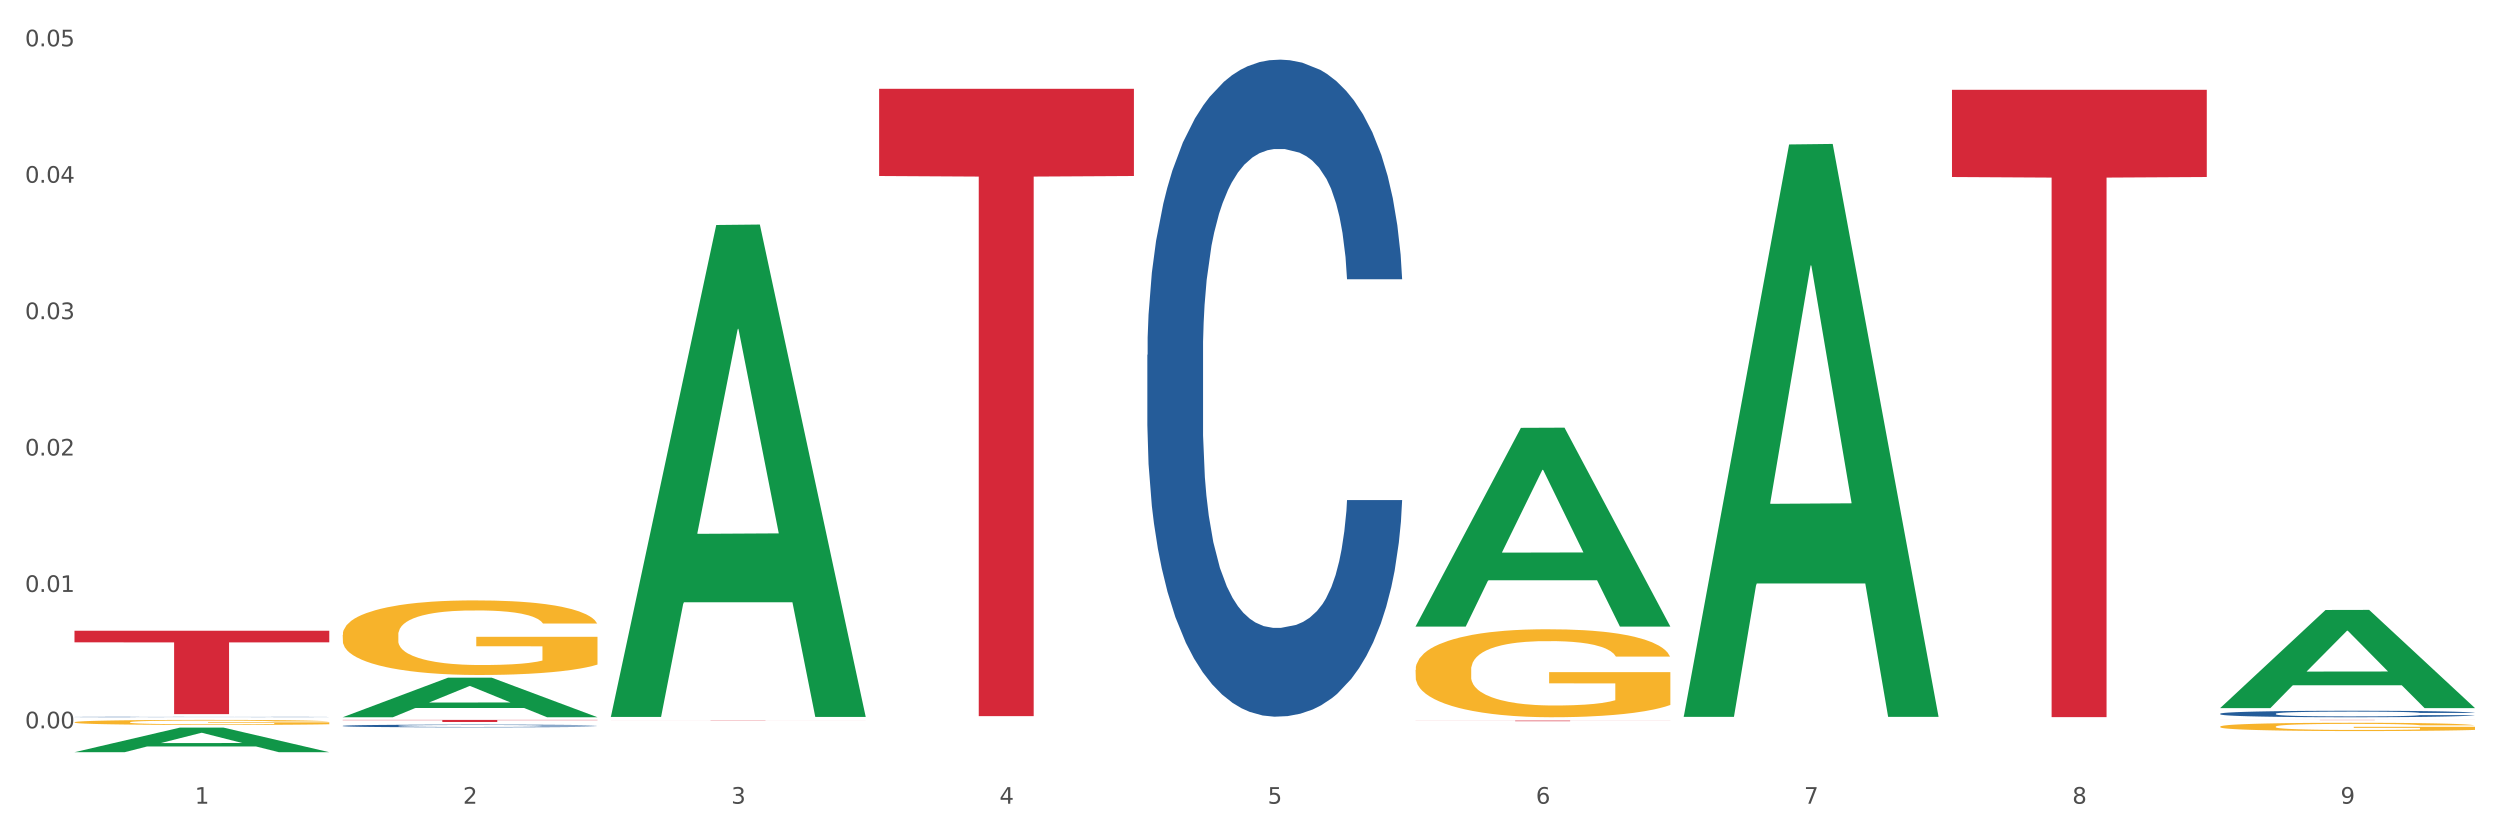 <?xml version="1.0" encoding="utf-8" standalone="no"?>
<!DOCTYPE svg PUBLIC "-//W3C//DTD SVG 1.1//EN"
  "http://www.w3.org/Graphics/SVG/1.1/DTD/svg11.dtd">
<svg xmlns:xlink="http://www.w3.org/1999/xlink" width="1080pt" height="360pt" viewBox="0 0 1080 360" xmlns="http://www.w3.org/2000/svg" version="1.1">
 <rect x="0" y="0" width="1080" height="360" fill="#333333" stroke="none"/>
 <defs>
  <style type="text/css">*{stroke-linejoin: round; stroke-linecap: butt}</style>
 </defs>
 <g id="figure_1">
  <g id="patch_1">
   <path d="M 0 360 
L 1080 360 
L 1080 0 
L 0 0 
z
" style="fill: #ffffff; stroke: #ffffff; stroke-linejoin: miter"/>
  </g>
  <g id="axes_1">
   <g id="matplotlib.axis_1">
    <g id="xtick_1">
     <g id="text_1">
      <!-- 1 -->
      <g style="fill: #4d4d4d" transform="translate(84.159 347.204) scale(0.096 -0.096)">
       <defs>
        <path id="DejaVuSans-31" d="M 794 531 
L 1825 531 
L 1825 4091 
L 703 3866 
L 703 4441 
L 1819 4666 
L 2450 4666 
L 2450 531 
L 3481 531 
L 3481 0 
L 794 0 
L 794 531 
z
" transform="scale(0.016)"/>
       </defs>
       <use xlink:href="#DejaVuSans-31"/>
      </g>
     </g>
    </g>
    <g id="xtick_2">
     <g id="text_2">
      <!-- 2 -->
      <g style="fill: #4d4d4d" transform="translate(200.027 347.204) scale(0.096 -0.096)">
       <defs>
        <path id="DejaVuSans-32" d="M 1228 531 
L 3431 531 
L 3431 0 
L 469 0 
L 469 531 
Q 828 903 1448 1529 
Q 2069 2156 2228 2338 
Q 2531 2678 2651 2914 
Q 2772 3150 2772 3378 
Q 2772 3750 2511 3984 
Q 2250 4219 1831 4219 
Q 1534 4219 1204 4116 
Q 875 4013 500 3803 
L 500 4441 
Q 881 4594 1212 4672 
Q 1544 4750 1819 4750 
Q 2544 4750 2975 4387 
Q 3406 4025 3406 3419 
Q 3406 3131 3298 2873 
Q 3191 2616 2906 2266 
Q 2828 2175 2409 1742 
Q 1991 1309 1228 531 
z
" transform="scale(0.016)"/>
       </defs>
       <use xlink:href="#DejaVuSans-32"/>
      </g>
     </g>
    </g>
    <g id="xtick_3">
     <g id="text_3">
      <!-- 3 -->
      <g style="fill: #4d4d4d" transform="translate(315.896 347.204) scale(0.096 -0.096)">
       <defs>
        <path id="DejaVuSans-33" d="M 2597 2516 
Q 3050 2419 3304 2112 
Q 3559 1806 3559 1356 
Q 3559 666 3084 287 
Q 2609 -91 1734 -91 
Q 1441 -91 1130 -33 
Q 819 25 488 141 
L 488 750 
Q 750 597 1062 519 
Q 1375 441 1716 441 
Q 2309 441 2620 675 
Q 2931 909 2931 1356 
Q 2931 1769 2642 2001 
Q 2353 2234 1838 2234 
L 1294 2234 
L 1294 2753 
L 1863 2753 
Q 2328 2753 2575 2939 
Q 2822 3125 2822 3475 
Q 2822 3834 2567 4026 
Q 2313 4219 1838 4219 
Q 1578 4219 1281 4162 
Q 984 4106 628 3988 
L 628 4550 
Q 988 4650 1302 4700 
Q 1616 4750 1894 4750 
Q 2613 4750 3031 4423 
Q 3450 4097 3450 3541 
Q 3450 3153 3228 2886 
Q 3006 2619 2597 2516 
z
" transform="scale(0.016)"/>
       </defs>
       <use xlink:href="#DejaVuSans-33"/>
      </g>
     </g>
    </g>
    <g id="xtick_4">
     <g id="text_4">
      <!-- 4 -->
      <g style="fill: #4d4d4d" transform="translate(431.765 347.204) scale(0.096 -0.096)">
       <defs>
        <path id="DejaVuSans-34" d="M 2419 4116 
L 825 1625 
L 2419 1625 
L 2419 4116 
z
M 2253 4666 
L 3047 4666 
L 3047 1625 
L 3713 1625 
L 3713 1100 
L 3047 1100 
L 3047 0 
L 2419 0 
L 2419 1100 
L 313 1100 
L 313 1709 
L 2253 4666 
z
" transform="scale(0.016)"/>
       </defs>
       <use xlink:href="#DejaVuSans-34"/>
      </g>
     </g>
    </g>
    <g id="xtick_5">
     <g id="text_5">
      <!-- 5 -->
      <g style="fill: #4d4d4d" transform="translate(547.634 347.204) scale(0.096 -0.096)">
       <defs>
        <path id="DejaVuSans-35" d="M 691 4666 
L 3169 4666 
L 3169 4134 
L 1269 4134 
L 1269 2991 
Q 1406 3038 1543 3061 
Q 1681 3084 1819 3084 
Q 2600 3084 3056 2656 
Q 3513 2228 3513 1497 
Q 3513 744 3044 326 
Q 2575 -91 1722 -91 
Q 1428 -91 1123 -41 
Q 819 9 494 109 
L 494 744 
Q 775 591 1075 516 
Q 1375 441 1709 441 
Q 2250 441 2565 725 
Q 2881 1009 2881 1497 
Q 2881 1984 2565 2268 
Q 2250 2553 1709 2553 
Q 1456 2553 1204 2497 
Q 953 2441 691 2322 
L 691 4666 
z
" transform="scale(0.016)"/>
       </defs>
       <use xlink:href="#DejaVuSans-35"/>
      </g>
     </g>
    </g>
    <g id="xtick_6">
     <g id="text_6">
      <!-- 6 -->
      <g style="fill: #4d4d4d" transform="translate(663.502 347.204) scale(0.096 -0.096)">
       <defs>
        <path id="DejaVuSans-36" d="M 2113 2584 
Q 1688 2584 1439 2293 
Q 1191 2003 1191 1497 
Q 1191 994 1439 701 
Q 1688 409 2113 409 
Q 2538 409 2786 701 
Q 3034 994 3034 1497 
Q 3034 2003 2786 2293 
Q 2538 2584 2113 2584 
z
M 3366 4563 
L 3366 3988 
Q 3128 4100 2886 4159 
Q 2644 4219 2406 4219 
Q 1781 4219 1451 3797 
Q 1122 3375 1075 2522 
Q 1259 2794 1537 2939 
Q 1816 3084 2150 3084 
Q 2853 3084 3261 2657 
Q 3669 2231 3669 1497 
Q 3669 778 3244 343 
Q 2819 -91 2113 -91 
Q 1303 -91 875 529 
Q 447 1150 447 2328 
Q 447 3434 972 4092 
Q 1497 4750 2381 4750 
Q 2619 4750 2861 4703 
Q 3103 4656 3366 4563 
z
" transform="scale(0.016)"/>
       </defs>
       <use xlink:href="#DejaVuSans-36"/>
      </g>
     </g>
    </g>
    <g id="xtick_7">
     <g id="text_7">
      <!-- 7 -->
      <g style="fill: #4d4d4d" transform="translate(779.371 347.204) scale(0.096 -0.096)">
       <defs>
        <path id="DejaVuSans-37" d="M 525 4666 
L 3525 4666 
L 3525 4397 
L 1831 0 
L 1172 0 
L 2766 4134 
L 525 4134 
L 525 4666 
z
" transform="scale(0.016)"/>
       </defs>
       <use xlink:href="#DejaVuSans-37"/>
      </g>
     </g>
    </g>
    <g id="xtick_8">
     <g id="text_8">
      <!-- 8 -->
      <g style="fill: #4d4d4d" transform="translate(895.24 347.204) scale(0.096 -0.096)">
       <defs>
        <path id="DejaVuSans-38" d="M 2034 2216 
Q 1584 2216 1326 1975 
Q 1069 1734 1069 1313 
Q 1069 891 1326 650 
Q 1584 409 2034 409 
Q 2484 409 2743 651 
Q 3003 894 3003 1313 
Q 3003 1734 2745 1975 
Q 2488 2216 2034 2216 
z
M 1403 2484 
Q 997 2584 770 2862 
Q 544 3141 544 3541 
Q 544 4100 942 4425 
Q 1341 4750 2034 4750 
Q 2731 4750 3128 4425 
Q 3525 4100 3525 3541 
Q 3525 3141 3298 2862 
Q 3072 2584 2669 2484 
Q 3125 2378 3379 2068 
Q 3634 1759 3634 1313 
Q 3634 634 3220 271 
Q 2806 -91 2034 -91 
Q 1263 -91 848 271 
Q 434 634 434 1313 
Q 434 1759 690 2068 
Q 947 2378 1403 2484 
z
M 1172 3481 
Q 1172 3119 1398 2916 
Q 1625 2713 2034 2713 
Q 2441 2713 2670 2916 
Q 2900 3119 2900 3481 
Q 2900 3844 2670 4047 
Q 2441 4250 2034 4250 
Q 1625 4250 1398 4047 
Q 1172 3844 1172 3481 
z
" transform="scale(0.016)"/>
       </defs>
       <use xlink:href="#DejaVuSans-38"/>
      </g>
     </g>
    </g>
    <g id="xtick_9">
     <g id="text_9">
      <!-- 9 -->
      <g style="fill: #4d4d4d" transform="translate(1011.108 347.204) scale(0.096 -0.096)">
       <defs>
        <path id="DejaVuSans-39" d="M 703 97 
L 703 672 
Q 941 559 1184 500 
Q 1428 441 1663 441 
Q 2288 441 2617 861 
Q 2947 1281 2994 2138 
Q 2813 1869 2534 1725 
Q 2256 1581 1919 1581 
Q 1219 1581 811 2004 
Q 403 2428 403 3163 
Q 403 3881 828 4315 
Q 1253 4750 1959 4750 
Q 2769 4750 3195 4129 
Q 3622 3509 3622 2328 
Q 3622 1225 3098 567 
Q 2575 -91 1691 -91 
Q 1453 -91 1209 -44 
Q 966 3 703 97 
z
M 1959 2075 
Q 2384 2075 2632 2365 
Q 2881 2656 2881 3163 
Q 2881 3666 2632 3958 
Q 2384 4250 1959 4250 
Q 1534 4250 1286 3958 
Q 1038 3666 1038 3163 
Q 1038 2656 1286 2365 
Q 1534 2075 1959 2075 
z
" transform="scale(0.016)"/>
       </defs>
       <use xlink:href="#DejaVuSans-39"/>
      </g>
     </g>
    </g>
    <g id="xtick_10"/>
    <g id="xtick_11"/>
    <g id="xtick_12"/>
    <g id="xtick_13"/>
    <g id="xtick_14"/>
    <g id="xtick_15"/>
    <g id="xtick_16"/>
    <g id="xtick_17"/>
   </g>
   <g id="matplotlib.axis_2">
    <g id="ytick_1">
     <g id="text_10">
      <!-- 0.00 -->
      <g style="fill: #4d4d4d" transform="translate(10.8 314.641) scale(0.096 -0.096)">
       <defs>
        <path id="DejaVuSans-30" d="M 2034 4250 
Q 1547 4250 1301 3770 
Q 1056 3291 1056 2328 
Q 1056 1369 1301 889 
Q 1547 409 2034 409 
Q 2525 409 2770 889 
Q 3016 1369 3016 2328 
Q 3016 3291 2770 3770 
Q 2525 4250 2034 4250 
z
M 2034 4750 
Q 2819 4750 3233 4129 
Q 3647 3509 3647 2328 
Q 3647 1150 3233 529 
Q 2819 -91 2034 -91 
Q 1250 -91 836 529 
Q 422 1150 422 2328 
Q 422 3509 836 4129 
Q 1250 4750 2034 4750 
z
" transform="scale(0.016)"/>
        <path id="DejaVuSans-2e" d="M 684 794 
L 1344 794 
L 1344 0 
L 684 0 
L 684 794 
z
" transform="scale(0.016)"/>
       </defs>
       <use xlink:href="#DejaVuSans-30"/>
       <use xlink:href="#DejaVuSans-2e" transform="translate(63.623 0)"/>
       <use xlink:href="#DejaVuSans-30" transform="translate(95.41 0)"/>
       <use xlink:href="#DejaVuSans-30" transform="translate(159.033 0)"/>
      </g>
     </g>
    </g>
    <g id="ytick_2">
     <g id="text_11">
      <!-- 0.01 -->
      <g style="fill: #4d4d4d" transform="translate(10.8 255.716) scale(0.096 -0.096)">
       <use xlink:href="#DejaVuSans-30"/>
       <use xlink:href="#DejaVuSans-2e" transform="translate(63.623 0)"/>
       <use xlink:href="#DejaVuSans-30" transform="translate(95.41 0)"/>
       <use xlink:href="#DejaVuSans-31" transform="translate(159.033 0)"/>
      </g>
     </g>
    </g>
    <g id="ytick_3">
     <g id="text_12">
      <!-- 0.02 -->
      <g style="fill: #4d4d4d" transform="translate(10.8 196.791) scale(0.096 -0.096)">
       <use xlink:href="#DejaVuSans-30"/>
       <use xlink:href="#DejaVuSans-2e" transform="translate(63.623 0)"/>
       <use xlink:href="#DejaVuSans-30" transform="translate(95.41 0)"/>
       <use xlink:href="#DejaVuSans-32" transform="translate(159.033 0)"/>
      </g>
     </g>
    </g>
    <g id="ytick_4">
     <g id="text_13">
      <!-- 0.03 -->
      <g style="fill: #4d4d4d" transform="translate(10.8 137.867) scale(0.096 -0.096)">
       <use xlink:href="#DejaVuSans-30"/>
       <use xlink:href="#DejaVuSans-2e" transform="translate(63.623 0)"/>
       <use xlink:href="#DejaVuSans-30" transform="translate(95.41 0)"/>
       <use xlink:href="#DejaVuSans-33" transform="translate(159.033 0)"/>
      </g>
     </g>
    </g>
    <g id="ytick_5">
     <g id="text_14">
      <!-- 0.04 -->
      <g style="fill: #4d4d4d" transform="translate(10.8 78.942) scale(0.096 -0.096)">
       <use xlink:href="#DejaVuSans-30"/>
       <use xlink:href="#DejaVuSans-2e" transform="translate(63.623 0)"/>
       <use xlink:href="#DejaVuSans-30" transform="translate(95.41 0)"/>
       <use xlink:href="#DejaVuSans-34" transform="translate(159.033 0)"/>
      </g>
     </g>
    </g>
    <g id="ytick_6">
     <g id="text_15">
      <!-- 0.05 -->
      <g style="fill: #4d4d4d" transform="translate(10.8 20.017) scale(0.096 -0.096)">
       <use xlink:href="#DejaVuSans-30"/>
       <use xlink:href="#DejaVuSans-2e" transform="translate(63.623 0)"/>
       <use xlink:href="#DejaVuSans-30" transform="translate(95.41 0)"/>
       <use xlink:href="#DejaVuSans-35" transform="translate(159.033 0)"/>
      </g>
     </g>
    </g>
    <g id="ytick_7"/>
    <g id="ytick_8"/>
    <g id="ytick_9"/>
    <g id="ytick_10"/>
    <g id="ytick_11"/>
   </g>
   <g id="PolyCollection_1">
    <path d="M 32.175 324.93 
L 32.288 324.92 
L 77.68 314.332 
L 96.518 314.322 
L 142.25 324.95 
L 120.462 324.95 
L 110.589 322.475 
L 63.722 322.475 
L 63.382 322.515 
L 53.85 324.95 
L 32.175 324.95 
L 32.175 324.93 
L 69.623 320.998 
L 104.689 320.988 
L 87.326 316.587 
L 87.099 316.567 
L 86.872 316.597 
L 69.51 320.988 
L 69.623 320.998 
L 32.175 324.93 
z
" clip-path="url(#p14d8bc6005)" style="fill: #109648"/>
    <path d="M 959.125 310.994 
L 1069.2 310.994 
L 1069.2 311.007 
L 1025.9 311.007 
L 1025.9 311.093 
L 1002.164 311.093 
L 1002.164 311.007 
L 959.125 311.007 
L 959.125 310.994 
L 959.125 310.994 
z
" clip-path="url(#p14d8bc6005)" style="fill: #d62839"/>
    <path d="M 843.256 38.808 
L 953.331 38.808 
L 953.331 76.468 
L 910.032 76.722 
L 910.032 309.804 
L 886.295 309.804 
L 886.295 76.722 
L 843.256 76.468 
L 843.256 39.063 
L 843.256 38.808 
z
" clip-path="url(#p14d8bc6005)" style="fill: #d62839"/>
    <path d="M 611.519 311.292 
L 721.594 311.292 
L 721.594 311.327 
L 678.294 311.328 
L 678.294 311.546 
L 654.557 311.546 
L 654.557 311.328 
L 611.519 311.327 
L 611.519 311.292 
L 611.519 311.292 
z
" clip-path="url(#p14d8bc6005)" style="fill: #d62839"/>
    <path d="M 379.781 38.371 
L 489.856 38.371 
L 489.856 76.032 
L 446.557 76.286 
L 446.557 309.377 
L 422.82 309.377 
L 422.82 76.286 
L 379.781 76.032 
L 379.781 38.625 
L 379.781 38.371 
z
" clip-path="url(#p14d8bc6005)" style="fill: #d62839"/>
    <path d="M 263.912 311.308 
L 373.988 311.308 
L 373.988 311.322 
L 330.688 311.322 
L 330.688 311.406 
L 306.951 311.406 
L 306.951 311.322 
L 263.912 311.322 
L 263.912 311.308 
L 263.912 311.308 
z
" clip-path="url(#p14d8bc6005)" style="fill: #d62839"/>
    <path d="M 32.175 309.736 
L 32.305 309.736 
L 32.305 309.731 
L 32.695 309.723 
L 34.127 309.71 
L 35.948 309.699 
L 39.071 309.688 
L 40.762 309.682 
L 42.974 309.677 
L 47.528 309.668 
L 52.733 309.66 
L 56.376 309.656 
L 59.108 309.653 
L 65.224 309.648 
L 68.737 309.646 
L 72.38 309.644 
L 75.503 309.643 
L 80.707 309.642 
L 84.871 309.641 
L 89.685 309.641 
L 93.718 309.641 
L 99.053 309.642 
L 106.86 309.644 
L 109.852 309.646 
L 113.886 309.648 
L 118.049 309.651 
L 121.432 309.654 
L 125.336 309.659 
L 129.369 309.665 
L 133.273 309.672 
L 136.005 309.679 
L 138.217 309.686 
L 140.168 309.694 
L 141.6 309.704 
L 142.25 309.712 
L 118.44 309.712 
L 117.789 309.705 
L 116.488 309.697 
L 115.187 309.692 
L 113.756 309.688 
L 111.544 309.683 
L 109.592 309.68 
L 106.339 309.676 
L 103.347 309.674 
L 100.874 309.672 
L 97.882 309.671 
L 91.506 309.67 
L 86.952 309.67 
L 84.09 309.67 
L 80.577 309.671 
L 77.584 309.673 
L 74.071 309.675 
L 71.339 309.677 
L 68.607 309.681 
L 67.045 309.683 
L 64.703 309.687 
L 63.142 309.691 
L 61.06 309.697 
L 59.889 309.701 
L 57.807 309.712 
L 56.896 309.72 
L 56.506 309.726 
L 56.246 309.732 
L 56.246 309.762 
L 57.027 309.776 
L 57.677 309.781 
L 58.718 309.788 
L 60.67 309.796 
L 63.532 309.805 
L 66.525 309.811 
L 68.997 309.814 
L 71.339 309.817 
L 73.681 309.819 
L 76.543 309.821 
L 78.885 309.822 
L 82.398 309.823 
L 86.562 309.824 
L 89.815 309.824 
L 96.451 309.823 
L 99.443 309.822 
L 102.306 309.821 
L 105.428 309.819 
L 107.901 309.816 
L 109.332 309.815 
L 111.674 309.811 
L 113.495 309.807 
L 115.057 309.803 
L 116.098 309.799 
L 117.269 309.793 
L 118.179 309.786 
L 118.44 309.783 
L 142.25 309.783 
L 141.73 309.79 
L 140.819 309.797 
L 138.997 309.806 
L 137.566 309.811 
L 135.354 309.817 
L 133.012 309.823 
L 129.759 309.829 
L 126.767 309.833 
L 123.644 309.837 
L 120.261 309.84 
L 114.146 309.845 
L 111.934 309.847 
L 107.25 309.849 
L 103.607 309.85 
L 98.272 309.852 
L 92.807 309.852 
L 87.083 309.853 
L 82.008 309.852 
L 76.413 309.851 
L 72.9 309.85 
L 68.997 309.848 
L 64.443 309.845 
L 60.149 309.842 
L 56.116 309.838 
L 52.342 309.834 
L 48.829 309.829 
L 44.275 309.821 
L 40.893 309.812 
L 38.42 309.805 
L 36.729 309.799 
L 35.037 309.79 
L 34.127 309.785 
L 32.695 309.771 
L 32.175 309.759 
L 32.175 309.736 
z
" clip-path="url(#p14d8bc6005)" style="fill: #255c99"/>
    <path d="M 148.044 313.566 
L 148.174 313.565 
L 148.174 313.535 
L 148.564 313.494 
L 149.995 313.419 
L 151.817 313.362 
L 154.94 313.296 
L 156.631 313.268 
L 158.843 313.237 
L 163.397 313.187 
L 168.602 313.144 
L 172.245 313.121 
L 174.977 313.106 
L 181.092 313.079 
L 184.605 313.067 
L 188.249 313.058 
L 191.371 313.051 
L 196.576 313.044 
L 200.739 313.04 
L 205.553 313.039 
L 209.587 313.04 
L 214.922 313.045 
L 222.728 313.058 
L 225.721 313.065 
L 229.754 313.078 
L 233.918 313.095 
L 237.301 313.112 
L 241.204 313.137 
L 245.238 313.169 
L 249.141 313.209 
L 251.874 313.247 
L 254.086 313.286 
L 256.037 313.335 
L 257.468 313.387 
L 258.119 313.431 
L 234.308 313.431 
L 233.658 313.391 
L 232.357 313.349 
L 231.056 313.32 
L 229.624 313.296 
L 227.412 313.269 
L 225.461 313.252 
L 222.208 313.232 
L 219.215 313.219 
L 216.743 313.212 
L 213.751 313.205 
L 207.375 313.199 
L 202.821 313.199 
L 199.959 313.201 
L 196.446 313.206 
L 193.453 313.214 
L 189.94 313.227 
L 187.208 313.24 
L 184.475 313.259 
L 182.914 313.271 
L 180.572 313.295 
L 179.011 313.314 
L 176.929 313.347 
L 175.758 313.371 
L 173.676 313.432 
L 172.765 313.477 
L 172.375 313.508 
L 172.115 313.542 
L 172.115 313.709 
L 172.895 313.784 
L 173.546 313.816 
L 174.587 313.852 
L 176.538 313.899 
L 179.401 313.945 
L 182.393 313.979 
L 184.866 313.999 
L 187.208 314.014 
L 189.55 314.026 
L 192.412 314.036 
L 194.754 314.043 
L 198.267 314.049 
L 202.431 314.052 
L 205.684 314.052 
L 212.319 314.047 
L 215.312 314.042 
L 218.174 314.034 
L 221.297 314.023 
L 223.769 314.01 
L 225.201 314 
L 227.543 313.98 
L 229.364 313.958 
L 230.925 313.934 
L 231.966 313.912 
L 233.137 313.88 
L 234.048 313.844 
L 234.308 313.825 
L 258.119 313.825 
L 257.599 313.863 
L 256.688 313.901 
L 254.866 313.951 
L 253.435 313.98 
L 251.223 314.015 
L 248.881 314.045 
L 245.628 314.078 
L 242.636 314.103 
L 239.513 314.124 
L 236.13 314.143 
L 230.015 314.17 
L 227.803 314.178 
L 223.119 314.19 
L 219.476 314.198 
L 214.141 314.205 
L 208.676 314.21 
L 202.951 314.211 
L 197.877 314.209 
L 192.282 314.202 
L 188.769 314.196 
L 184.866 314.186 
L 180.312 314.171 
L 176.018 314.153 
L 171.984 314.132 
L 168.211 314.107 
L 164.698 314.079 
L 160.144 314.033 
L 156.761 313.988 
L 154.289 313.947 
L 152.598 313.911 
L 150.906 313.866 
L 149.995 313.835 
L 148.564 313.76 
L 148.044 313.691 
L 148.044 313.566 
z
" clip-path="url(#p14d8bc6005)" style="fill: #255c99"/>
    <path d="M 495.65 153.301 
L 495.78 153.042 
L 495.78 145.783 
L 496.17 135.932 
L 497.602 117.786 
L 499.423 104.047 
L 502.546 87.975 
L 504.237 81.235 
L 506.449 73.717 
L 511.003 61.533 
L 516.208 51.164 
L 519.851 45.461 
L 522.583 41.832 
L 528.698 35.351 
L 532.212 32.499 
L 535.855 30.166 
L 538.977 28.611 
L 544.182 26.796 
L 548.345 26.019 
L 553.16 25.759 
L 557.193 26.019 
L 562.528 27.056 
L 570.335 30.166 
L 573.327 31.981 
L 577.361 35.092 
L 581.524 39.239 
L 584.907 43.387 
L 588.81 49.349 
L 592.844 57.126 
L 596.747 66.977 
L 599.48 76.05 
L 601.692 85.642 
L 603.643 97.307 
L 605.075 110.009 
L 605.725 120.638 
L 581.915 120.638 
L 581.264 111.046 
L 579.963 100.677 
L 578.662 93.678 
L 577.23 87.975 
L 575.019 81.494 
L 573.067 77.346 
L 569.814 72.421 
L 566.821 69.31 
L 564.349 67.496 
L 561.357 65.94 
L 554.981 64.385 
L 550.427 64.385 
L 547.565 64.903 
L 544.052 66.199 
L 541.059 68.014 
L 537.546 71.125 
L 534.814 74.495 
L 532.081 78.902 
L 530.52 82.012 
L 528.178 87.716 
L 526.617 92.382 
L 524.535 100.418 
L 523.364 106.121 
L 521.282 120.897 
L 520.371 131.785 
L 519.981 139.302 
L 519.721 147.598 
L 519.721 188.038 
L 520.501 206.184 
L 521.152 213.961 
L 522.193 222.775 
L 524.145 234.181 
L 527.007 245.328 
L 530 253.364 
L 532.472 258.289 
L 534.814 261.918 
L 537.156 264.77 
L 540.018 267.362 
L 542.36 268.918 
L 545.873 270.473 
L 550.037 271.251 
L 553.29 271.251 
L 559.925 269.954 
L 562.918 268.658 
L 565.781 266.844 
L 568.903 263.992 
L 571.375 260.881 
L 572.807 258.548 
L 575.149 253.623 
L 576.97 248.438 
L 578.532 242.476 
L 579.573 237.291 
L 580.744 229.515 
L 581.654 220.701 
L 581.915 216.035 
L 605.725 216.035 
L 605.205 225.367 
L 604.294 234.44 
L 602.472 246.624 
L 601.041 253.623 
L 598.829 262.178 
L 596.487 269.436 
L 593.234 277.472 
L 590.242 283.434 
L 587.119 288.619 
L 583.736 293.285 
L 577.621 299.766 
L 575.409 301.581 
L 570.725 304.691 
L 567.082 306.506 
L 561.747 308.321 
L 556.282 309.357 
L 550.557 309.617 
L 545.483 309.098 
L 539.888 307.543 
L 536.375 305.987 
L 532.472 303.654 
L 527.918 300.025 
L 523.624 295.618 
L 519.591 290.434 
L 515.817 284.471 
L 512.304 277.731 
L 507.75 266.584 
L 504.367 255.697 
L 501.895 245.587 
L 500.204 237.032 
L 498.512 226.145 
L 497.602 218.627 
L 496.17 200.481 
L 495.65 183.631 
L 495.65 153.301 
z
" clip-path="url(#p14d8bc6005)" style="fill: #255c99"/>
    <path d="M 959.125 308.305 
L 959.255 308.303 
L 959.255 308.231 
L 959.645 308.133 
L 961.076 307.954 
L 962.898 307.818 
L 966.021 307.659 
L 967.712 307.592 
L 969.924 307.517 
L 974.478 307.397 
L 979.683 307.294 
L 983.326 307.238 
L 986.058 307.202 
L 992.173 307.138 
L 995.686 307.109 
L 999.33 307.086 
L 1002.452 307.071 
L 1007.657 307.053 
L 1011.82 307.045 
L 1016.635 307.043 
L 1020.668 307.045 
L 1026.003 307.055 
L 1033.809 307.086 
L 1036.802 307.104 
L 1040.835 307.135 
L 1044.999 307.176 
L 1048.382 307.217 
L 1052.285 307.276 
L 1056.319 307.353 
L 1060.222 307.451 
L 1062.955 307.54 
L 1065.167 307.635 
L 1067.118 307.751 
L 1068.549 307.877 
L 1069.2 307.982 
L 1045.389 307.982 
L 1044.739 307.887 
L 1043.438 307.784 
L 1042.137 307.715 
L 1040.705 307.659 
L 1038.493 307.594 
L 1036.542 307.553 
L 1033.289 307.505 
L 1030.296 307.474 
L 1027.824 307.456 
L 1024.832 307.44 
L 1018.456 307.425 
L 1013.902 307.425 
L 1011.04 307.43 
L 1007.527 307.443 
L 1004.534 307.461 
L 1001.021 307.492 
L 998.289 307.525 
L 995.556 307.569 
L 993.995 307.599 
L 991.653 307.656 
L 990.092 307.702 
L 988.01 307.782 
L 986.839 307.838 
L 984.757 307.984 
L 983.846 308.092 
L 983.456 308.167 
L 983.196 308.249 
L 983.196 308.649 
L 983.976 308.829 
L 984.627 308.906 
L 985.668 308.993 
L 987.619 309.106 
L 990.482 309.216 
L 993.474 309.296 
L 995.947 309.344 
L 998.289 309.38 
L 1000.631 309.409 
L 1003.493 309.434 
L 1005.835 309.45 
L 1009.348 309.465 
L 1013.512 309.473 
L 1016.765 309.473 
L 1023.4 309.46 
L 1026.393 309.447 
L 1029.255 309.429 
L 1032.378 309.401 
L 1034.85 309.37 
L 1036.282 309.347 
L 1038.624 309.298 
L 1040.445 309.247 
L 1042.006 309.188 
L 1043.047 309.137 
L 1044.218 309.06 
L 1045.129 308.972 
L 1045.389 308.926 
L 1069.2 308.926 
L 1068.68 309.019 
L 1067.769 309.108 
L 1065.947 309.229 
L 1064.516 309.298 
L 1062.304 309.383 
L 1059.962 309.455 
L 1056.709 309.534 
L 1053.717 309.593 
L 1050.594 309.645 
L 1047.211 309.691 
L 1041.096 309.755 
L 1038.884 309.773 
L 1034.2 309.804 
L 1030.557 309.822 
L 1025.222 309.84 
L 1019.757 309.85 
L 1014.032 309.853 
L 1008.958 309.847 
L 1003.363 309.832 
L 999.85 309.817 
L 995.947 309.794 
L 991.393 309.758 
L 987.099 309.714 
L 983.065 309.663 
L 979.292 309.604 
L 975.779 309.537 
L 971.225 309.427 
L 967.842 309.319 
L 965.37 309.219 
L 963.679 309.134 
L 961.987 309.026 
L 961.076 308.952 
L 959.645 308.772 
L 959.125 308.605 
L 959.125 308.305 
z
" clip-path="url(#p14d8bc6005)" style="fill: #255c99"/>
    <path d="M 148.044 310.994 
L 258.119 310.994 
L 258.119 311.119 
L 214.819 311.12 
L 214.819 311.898 
L 191.083 311.898 
L 191.083 311.12 
L 148.044 311.119 
L 148.044 310.994 
L 148.044 310.994 
z
" clip-path="url(#p14d8bc6005)" style="fill: #d62839"/>
    <path d="M 32.175 312.004 
L 32.305 312.002 
L 32.305 311.93 
L 32.565 311.868 
L 33.864 311.719 
L 35.814 311.595 
L 37.243 311.529 
L 38.673 311.475 
L 40.362 311.421 
L 42.442 311.365 
L 46.211 311.283 
L 48.55 311.241 
L 51.409 311.197 
L 56.607 311.133 
L 60.376 311.097 
L 64.275 311.067 
L 70.643 311.031 
L 74.802 311.015 
L 79.22 311.003 
L 84.548 310.996 
L 88.577 310.994 
L 97.414 310.999 
L 104.952 311.017 
L 108.591 311.031 
L 113.269 311.055 
L 115.739 311.071 
L 119.767 311.103 
L 123.926 311.145 
L 126.785 311.181 
L 131.074 311.249 
L 134.323 311.317 
L 137.312 311.401 
L 138.871 311.459 
L 140.041 311.513 
L 141.081 311.575 
L 142.12 311.673 
L 118.728 311.673 
L 117.818 311.603 
L 116.388 311.537 
L 114.309 311.473 
L 112.49 311.433 
L 109.371 311.383 
L 106.512 311.351 
L 103.522 311.327 
L 99.884 311.307 
L 97.025 311.297 
L 92.996 311.289 
L 85.068 311.291 
L 79.74 311.307 
L 76.101 311.327 
L 73.762 311.345 
L 71.683 311.365 
L 69.343 311.393 
L 66.614 311.435 
L 64.665 311.473 
L 62.715 311.521 
L 61.156 311.569 
L 59.726 311.625 
L 58.557 311.685 
L 57.647 311.747 
L 56.867 311.822 
L 56.217 311.948 
L 56.217 312.222 
L 56.477 312.284 
L 57.127 312.366 
L 57.907 312.428 
L 59.206 312.502 
L 60.376 312.552 
L 62.585 312.624 
L 65.055 312.683 
L 67.004 312.721 
L 68.953 312.753 
L 72.332 312.797 
L 76.101 312.833 
L 79.35 312.855 
L 83.769 312.875 
L 86.758 312.883 
L 89.357 312.887 
L 95.725 312.887 
L 100.274 312.881 
L 105.342 312.867 
L 109.241 312.849 
L 112.49 312.827 
L 116.129 312.791 
L 118.468 312.757 
L 118.468 312.34 
L 89.877 312.338 
L 89.877 312.06 
L 142.25 312.06 
L 142.25 312.875 
L 140.041 312.917 
L 137.572 312.955 
L 134.973 312.989 
L 131.074 313.031 
L 126.395 313.071 
L 122.237 313.099 
L 117.818 313.123 
L 112.62 313.145 
L 105.862 313.165 
L 101.703 313.173 
L 96.505 313.179 
L 90.397 313.181 
L 85.068 313.177 
L 79.87 313.167 
L 74.412 313.149 
L 69.083 313.123 
L 65.055 313.097 
L 61.026 313.065 
L 56.737 313.023 
L 53.358 312.983 
L 50.759 312.947 
L 47.9 312.901 
L 44.781 312.841 
L 42.442 312.787 
L 40.362 312.731 
L 38.153 312.659 
L 36.594 312.598 
L 35.034 312.52 
L 34.124 312.462 
L 33.085 312.372 
L 32.305 312.246 
L 32.175 312.004 
z
" clip-path="url(#p14d8bc6005)" style="fill: #f7b32b"/>
    <path d="M 959.125 313.893 
L 959.255 313.889 
L 959.255 313.771 
L 959.515 313.67 
L 960.814 313.424 
L 962.764 313.221 
L 964.193 313.113 
L 965.623 313.024 
L 967.312 312.936 
L 969.391 312.844 
L 973.16 312.709 
L 975.5 312.641 
L 978.359 312.568 
L 983.557 312.464 
L 987.326 312.405 
L 991.225 312.355 
L 997.593 312.296 
L 1001.751 312.27 
L 1006.17 312.25 
L 1011.498 312.237 
L 1015.527 312.234 
L 1024.364 312.244 
L 1031.902 312.273 
L 1035.541 312.296 
L 1040.219 312.336 
L 1042.688 312.362 
L 1046.717 312.414 
L 1050.876 312.483 
L 1053.735 312.542 
L 1058.024 312.654 
L 1061.273 312.765 
L 1064.262 312.903 
L 1065.821 312.998 
L 1066.991 313.086 
L 1068.03 313.188 
L 1069.07 313.349 
L 1045.677 313.349 
L 1044.768 313.234 
L 1043.338 313.126 
L 1041.259 313.021 
L 1039.439 312.955 
L 1036.32 312.873 
L 1033.461 312.821 
L 1030.472 312.781 
L 1026.833 312.749 
L 1023.974 312.732 
L 1019.946 312.719 
L 1012.018 312.722 
L 1006.69 312.749 
L 1003.051 312.781 
L 1000.712 312.811 
L 998.632 312.844 
L 996.293 312.89 
L 993.564 312.958 
L 991.614 313.021 
L 989.665 313.099 
L 988.106 313.178 
L 986.676 313.27 
L 985.506 313.368 
L 984.597 313.47 
L 983.817 313.594 
L 983.167 313.801 
L 983.167 314.25 
L 983.427 314.352 
L 984.077 314.486 
L 984.857 314.588 
L 986.156 314.709 
L 987.326 314.791 
L 989.535 314.909 
L 992.004 315.007 
L 993.954 315.069 
L 995.903 315.122 
L 999.282 315.194 
L 1003.051 315.253 
L 1006.3 315.289 
L 1010.718 315.322 
L 1013.708 315.335 
L 1016.307 315.341 
L 1022.675 315.341 
L 1027.223 315.332 
L 1032.292 315.309 
L 1036.19 315.279 
L 1039.439 315.243 
L 1043.078 315.184 
L 1045.418 315.128 
L 1045.418 314.443 
L 1016.827 314.44 
L 1016.827 313.984 
L 1069.2 313.984 
L 1069.2 315.322 
L 1066.991 315.391 
L 1064.521 315.453 
L 1061.922 315.509 
L 1058.024 315.577 
L 1053.345 315.643 
L 1049.186 315.689 
L 1044.768 315.728 
L 1039.569 315.764 
L 1032.811 315.797 
L 1028.653 315.81 
L 1023.454 315.82 
L 1017.346 315.823 
L 1012.018 315.817 
L 1006.82 315.8 
L 1001.361 315.771 
L 996.033 315.728 
L 992.004 315.686 
L 987.976 315.633 
L 983.687 315.564 
L 980.308 315.499 
L 977.709 315.44 
L 974.85 315.364 
L 971.731 315.266 
L 969.391 315.178 
L 967.312 315.086 
L 965.103 314.968 
L 963.543 314.866 
L 961.984 314.738 
L 961.074 314.643 
L 960.034 314.496 
L 959.255 314.289 
L 959.125 313.893 
z
" clip-path="url(#p14d8bc6005)" style="fill: #f7b32b"/>
    <path d="M 611.519 289.403 
L 611.649 289.369 
L 611.649 288.119 
L 611.908 287.042 
L 613.208 284.439 
L 615.157 282.286 
L 616.587 281.14 
L 618.017 280.203 
L 619.706 279.266 
L 621.785 278.293 
L 625.554 276.87 
L 627.893 276.141 
L 630.753 275.377 
L 635.951 274.266 
L 639.72 273.641 
L 643.618 273.12 
L 649.986 272.495 
L 654.145 272.218 
L 658.564 272.009 
L 663.892 271.871 
L 667.921 271.836 
L 676.758 271.94 
L 684.296 272.252 
L 687.934 272.495 
L 692.613 272.912 
L 695.082 273.19 
L 699.111 273.745 
L 703.27 274.474 
L 706.129 275.099 
L 710.417 276.28 
L 713.666 277.46 
L 716.655 278.918 
L 718.215 279.925 
L 719.385 280.863 
L 720.424 281.939 
L 721.464 283.64 
L 698.071 283.64 
L 697.162 282.425 
L 695.732 281.279 
L 693.653 280.168 
L 691.833 279.474 
L 688.714 278.606 
L 685.855 278.05 
L 682.866 277.634 
L 679.227 277.287 
L 676.368 277.113 
L 672.339 276.974 
L 664.412 277.009 
L 659.084 277.287 
L 655.445 277.634 
L 653.105 277.946 
L 651.026 278.293 
L 648.687 278.779 
L 645.958 279.509 
L 644.008 280.168 
L 642.059 281.001 
L 640.499 281.835 
L 639.07 282.807 
L 637.9 283.848 
L 636.991 284.925 
L 636.211 286.244 
L 635.561 288.431 
L 635.561 293.188 
L 635.821 294.264 
L 636.471 295.687 
L 637.25 296.764 
L 638.55 298.048 
L 639.72 298.916 
L 641.929 300.166 
L 644.398 301.208 
L 646.348 301.867 
L 648.297 302.423 
L 651.676 303.187 
L 655.445 303.812 
L 658.694 304.193 
L 663.112 304.541 
L 666.101 304.68 
L 668.701 304.749 
L 675.069 304.749 
L 679.617 304.645 
L 684.685 304.402 
L 688.584 304.089 
L 691.833 303.707 
L 695.472 303.082 
L 697.811 302.492 
L 697.811 295.236 
L 669.22 295.201 
L 669.22 290.375 
L 721.594 290.375 
L 721.594 304.541 
L 719.385 305.27 
L 716.915 305.929 
L 714.316 306.52 
L 710.417 307.249 
L 705.739 307.943 
L 701.58 308.429 
L 697.162 308.846 
L 691.963 309.228 
L 685.205 309.575 
L 681.047 309.714 
L 675.848 309.818 
L 669.74 309.853 
L 664.412 309.783 
L 659.214 309.61 
L 653.755 309.297 
L 648.427 308.846 
L 644.398 308.394 
L 640.369 307.839 
L 636.081 307.11 
L 632.702 306.415 
L 630.103 305.791 
L 627.244 304.992 
L 624.125 303.95 
L 621.785 303.013 
L 619.706 302.041 
L 617.497 300.791 
L 615.937 299.715 
L 614.378 298.361 
L 613.468 297.354 
L 612.428 295.792 
L 611.649 293.604 
L 611.519 289.403 
z
" clip-path="url(#p14d8bc6005)" style="fill: #f7b32b"/>
    <path d="M 148.044 274.261 
L 148.174 274.232 
L 148.174 273.172 
L 148.434 272.259 
L 149.733 270.052 
L 151.683 268.227 
L 153.112 267.255 
L 154.542 266.46 
L 156.231 265.665 
L 158.31 264.841 
L 162.079 263.634 
L 164.419 263.016 
L 167.278 262.368 
L 172.476 261.426 
L 176.245 260.896 
L 180.144 260.455 
L 186.512 259.925 
L 190.67 259.69 
L 195.089 259.513 
L 200.417 259.395 
L 204.446 259.366 
L 213.283 259.454 
L 220.821 259.719 
L 224.46 259.925 
L 229.138 260.278 
L 231.607 260.514 
L 235.636 260.985 
L 239.795 261.603 
L 242.654 262.133 
L 246.943 263.134 
L 250.191 264.135 
L 253.181 265.371 
L 254.74 266.225 
L 255.91 267.02 
L 256.949 267.932 
L 257.989 269.375 
L 234.596 269.375 
L 233.687 268.344 
L 232.257 267.373 
L 230.178 266.431 
L 228.358 265.842 
L 225.239 265.106 
L 222.38 264.635 
L 219.391 264.282 
L 215.752 263.987 
L 212.893 263.84 
L 208.865 263.723 
L 200.937 263.752 
L 195.609 263.987 
L 191.97 264.282 
L 189.631 264.547 
L 187.551 264.841 
L 185.212 265.253 
L 182.483 265.871 
L 180.533 266.431 
L 178.584 267.137 
L 177.025 267.844 
L 175.595 268.668 
L 174.425 269.551 
L 173.516 270.464 
L 172.736 271.582 
L 172.086 273.437 
L 172.086 277.47 
L 172.346 278.383 
L 172.996 279.589 
L 173.776 280.502 
L 175.075 281.591 
L 176.245 282.327 
L 178.454 283.387 
L 180.923 284.27 
L 182.873 284.829 
L 184.822 285.3 
L 188.201 285.948 
L 191.97 286.478 
L 195.219 286.802 
L 199.637 287.096 
L 202.626 287.214 
L 205.226 287.273 
L 211.594 287.273 
L 216.142 287.184 
L 221.211 286.978 
L 225.109 286.713 
L 228.358 286.39 
L 231.997 285.86 
L 234.336 285.359 
L 234.336 279.207 
L 205.746 279.177 
L 205.746 275.086 
L 258.119 275.086 
L 258.119 287.096 
L 255.91 287.714 
L 253.44 288.274 
L 250.841 288.774 
L 246.943 289.392 
L 242.264 289.981 
L 238.105 290.393 
L 233.687 290.746 
L 228.488 291.07 
L 221.73 291.365 
L 217.572 291.482 
L 212.373 291.571 
L 206.265 291.6 
L 200.937 291.541 
L 195.739 291.394 
L 190.28 291.129 
L 184.952 290.746 
L 180.923 290.364 
L 176.895 289.893 
L 172.606 289.275 
L 169.227 288.686 
L 166.628 288.156 
L 163.769 287.479 
L 160.65 286.596 
L 158.31 285.801 
L 156.231 284.977 
L 154.022 283.917 
L 152.462 283.004 
L 150.903 281.856 
L 149.993 281.003 
L 148.953 279.678 
L 148.174 277.823 
L 148.044 274.261 
z
" clip-path="url(#p14d8bc6005)" style="fill: #f7b32b"/>
    <path d="M 32.175 272.48 
L 142.25 272.48 
L 142.25 277.485 
L 98.951 277.519 
L 98.951 308.5 
L 75.214 308.5 
L 75.214 277.519 
L 32.175 277.485 
L 32.175 272.514 
L 32.175 272.48 
z
" clip-path="url(#p14d8bc6005)" style="fill: #d62839"/>
    <path d="M 148.044 309.82 
L 148.157 309.804 
L 193.549 292.757 
L 212.387 292.741 
L 258.119 309.853 
L 236.331 309.853 
L 226.458 305.868 
L 179.591 305.868 
L 179.251 305.932 
L 169.718 309.853 
L 148.044 309.853 
L 148.044 309.82 
L 185.492 303.49 
L 220.557 303.474 
L 203.195 296.388 
L 202.968 296.356 
L 202.741 296.404 
L 185.379 303.474 
L 185.492 303.49 
L 148.044 309.82 
z
" clip-path="url(#p14d8bc6005)" style="fill: #109648"/>
    <path d="M 959.125 305.822 
L 959.238 305.782 
L 1004.63 263.511 
L 1023.468 263.471 
L 1069.2 305.902 
L 1047.412 305.902 
L 1037.539 296.021 
L 990.672 296.021 
L 990.332 296.181 
L 980.799 305.902 
L 959.125 305.902 
L 959.125 305.822 
L 996.573 290.125 
L 1031.638 290.085 
L 1014.276 272.515 
L 1014.049 272.435 
L 1013.822 272.555 
L 996.46 290.085 
L 996.573 290.125 
L 959.125 305.822 
z
" clip-path="url(#p14d8bc6005)" style="fill: #109648"/>
    <path d="M 727.387 309.223 
L 727.501 308.991 
L 772.893 62.404 
L 791.73 62.172 
L 837.463 309.688 
L 815.674 309.688 
L 805.802 252.051 
L 758.935 252.051 
L 758.594 252.98 
L 749.062 309.688 
L 727.387 309.688 
L 727.387 309.223 
L 764.836 217.654 
L 799.901 217.422 
L 782.538 114.929 
L 782.311 114.464 
L 782.084 115.161 
L 764.722 217.422 
L 764.836 217.654 
L 727.387 309.223 
z
" clip-path="url(#p14d8bc6005)" style="fill: #109648"/>
    <path d="M 611.519 270.533 
L 611.632 270.453 
L 657.024 184.828 
L 675.862 184.747 
L 721.594 270.695 
L 699.806 270.695 
L 689.933 250.681 
L 643.066 250.681 
L 642.725 251.003 
L 633.193 270.695 
L 611.519 270.695 
L 611.519 270.533 
L 648.967 238.737 
L 684.032 238.656 
L 666.67 203.066 
L 666.443 202.905 
L 666.216 203.147 
L 648.853 238.656 
L 648.967 238.737 
L 611.519 270.533 
z
" clip-path="url(#p14d8bc6005)" style="fill: #109648"/>
    <path d="M 263.912 309.307 
L 264.026 309.108 
L 309.418 97.2 
L 328.255 97 
L 373.988 309.707 
L 352.2 309.707 
L 342.327 260.175 
L 295.46 260.175 
L 295.119 260.974 
L 285.587 309.707 
L 263.912 309.707 
L 263.912 309.307 
L 301.361 230.616 
L 336.426 230.416 
L 319.064 142.338 
L 318.837 141.938 
L 318.61 142.537 
L 301.247 230.416 
L 301.361 230.616 
L 263.912 309.307 
z
" clip-path="url(#p14d8bc6005)" style="fill: #109648"/>
   </g>
  </g>
 </g>
 <defs>
  <clipPath id="p14d8bc6005">
   <rect x="32.175" y="10.8" width="1037.025" height="329.109"/>
  </clipPath>
 </defs>
</svg>
